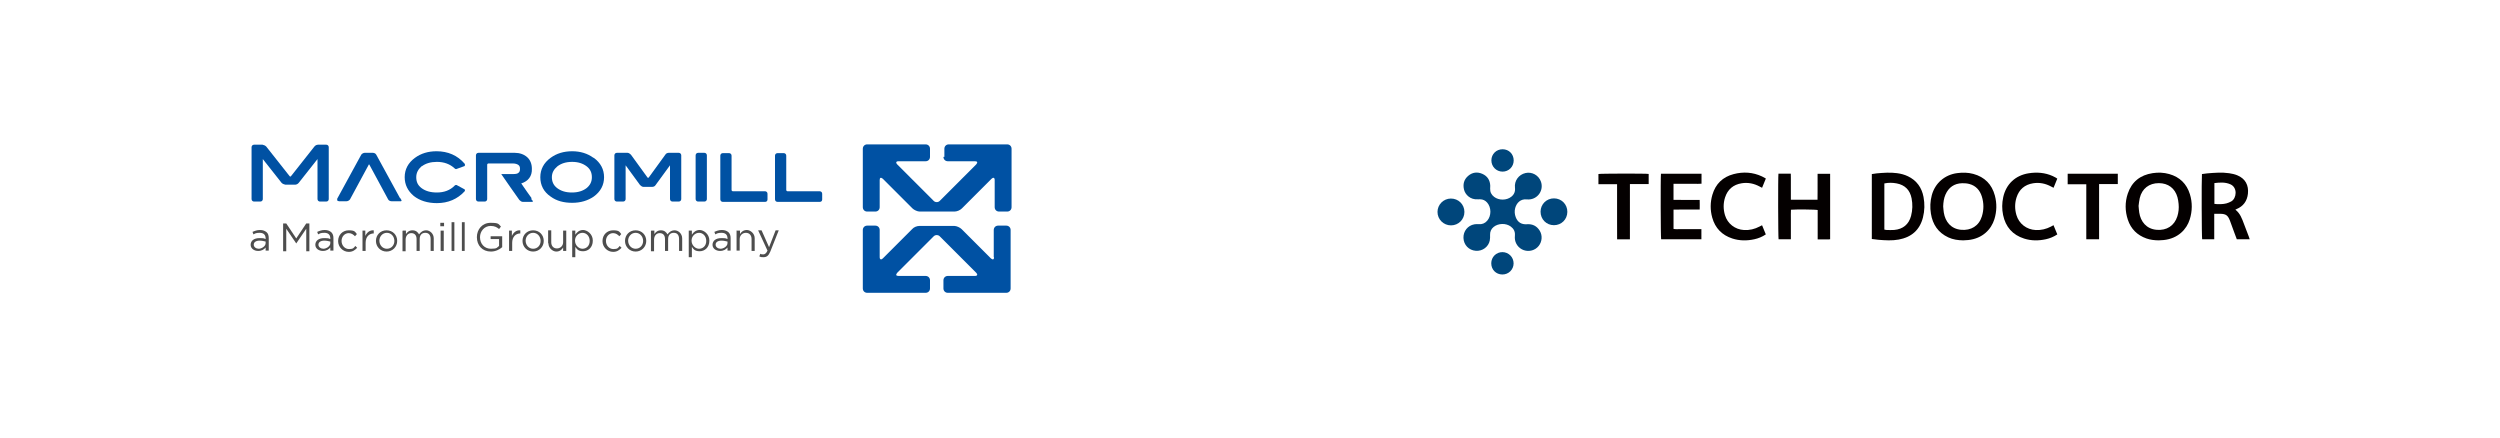<?xml version="1.0" encoding="utf-8"?>
<!-- Generator: Adobe Illustrator 28.6.0, SVG Export Plug-In . SVG Version: 9.03 Build 54939)  -->
<!DOCTYPE svg PUBLIC "-//W3C//DTD SVG 1.1//EN" "http://www.w3.org/Graphics/SVG/1.1/DTD/svg11.dtd">
<svg version="1.1" id="レイヤー_1" xmlns="http://www.w3.org/2000/svg" xmlns:xlink="http://www.w3.org/1999/xlink" x="0px"
	 y="0px" viewBox="0 0 800 140" style="enable-background:new 0 0 800 140;" xml:space="preserve">
<g>
	<g id="_レイヤー_1">
		<g>
			<path style="fill:#0051A3;" d="M128,63.4L120.4,49.5c-0.2-0.4-0.7-0.6-1.1-0.6
				h-2.6c-0.4,0-0.9,0.3-1.1,0.6l-7.7,14.1c0,0.1,0,0.2,0,0.3
				s0,0.3,0.2,0.4c0.1,0,0.3,0.1,0.4,0.1h2.4
				c0.4,0,0.9-0.3,1.1-0.6l6-11.1c0-0.1,0.1-0.1,0.1-0.1
				s0,0,0.1,0.1l6,11.1c0.2,0.4,0.7,0.6,1.1,0.6h2.4
				c0.2,0,0.3,0,0.4,0c0,0,0.1,0,0.2,0c0,0,0.1,0,0.2-0.2c0,0,0,0,0-0.1
				c0,0-0.2-0.4-0.4-0.7L128,63.4z"/>
			<path style="fill:#0051A3;" d="M189.9,50.5L189.9,50.5c-1.9-1.4-4.2-2.1-6.8-2.1
				c-2.7,0-5,0.7-6.9,2.1c-2.2,1.6-3.3,3.7-3.3,6.2l0,0l0,0
				c0,2.6,1.1,4.7,3.3,6.2c1.9,1.4,4.2,2,6.9,2l0,0
				c2.7,0,5-0.7,6.9-2c2.2-1.6,3.3-3.7,3.3-6.2l0,0
				c0-2.5-1.1-4.6-3.3-6.2H189.9z M187.7,60.2
				C186.5,61.1,185,61.6,183,61.6s-3.5-0.5-4.7-1.4s-1.7-2.1-1.7-3.5
				s0.6-2.5,1.8-3.5c1.2-0.9,2.7-1.4,4.7-1.4
				c1.9,0,3.4,0.5,4.6,1.4c1.2,0.9,1.7,2.1,1.7,3.5
				c0,1.5-0.6,2.6-1.7,3.5H187.7z"/>
			<path style="fill:#0051A3;" d="M245.6,62c0-0.5-0.4-0.8-0.8-0.8H234.5
				c-0.2,0-0.4-0.2-0.4-0.4v-11c0-0.5-0.4-0.8-0.8-0.8h-2
				c-0.5,0-0.8,0.4-0.8,0.8v14c0,0.5,0.4,0.8,0.8,0.8h13.5
				c0.9,0,0.8-0.9,0.8-0.9S245.6,62,245.6,62z"/>
			<path style="fill:#0051A3;" d="M263.1,63.7V62c0-0.5-0.4-0.8-0.8-0.8h-10.3
				c-0.2,0-0.4-0.2-0.4-0.4v-11c0-0.5-0.4-0.8-0.8-0.8h-2
				c-0.5,0-0.8,0.4-0.8,0.8v14c0,0.5,0.4,0.8,0.8,0.8h13.5
				C263.2,64.6,263.1,63.7,263.1,63.7z"/>
			<path style="fill:#0051A3;" d="M135,53.2c1.2-0.9,2.8-1.4,4.8-1.4
				C142.1,51.8,144,52.5,145.5,53.9l0,0c0,0,0.2,0.2,0.4,0.2c0,0,0,0,0.1,0
				l2.5-0.9c0.2,0,0.3-0.3,0.3-0.4c0-0.2-0.1-0.4-0.1-0.4
				c-2.3-2.7-5.4-4-9-4l0,0c-2.7,0-5,0.7-6.9,2.1
				C130.6,52.1,129.5,54.2,129.5,56.7l0,0c0,2.4,1,4.4,2.9,6
				c1.9,1.5,4.4,2.3,7.4,2.3l0,0c3.6,0,6.6-1.3,8.9-3.8
				c0,0,0.1-0.2,0.1-0.3c0-0.3-0.2-0.3-0.3-0.4l0,0l-2.4-1.3
				h-0.2c-0.2,0-0.4,0.1-0.4,0.2c-1.5,1.5-3.4,2.2-5.7,2.2
				c-2.1,0-3.7-0.5-4.9-1.4s-1.7-2-1.7-3.5c0-1.4,0.6-2.5,1.7-3.5
				L135,53.2z"/>
			<path style="fill:#0051A3;" d="M170.1,63.4l-1.5-2.1l-1.8-2.6
				c2.2-0.7,3.5-2.3,3.4-4.7l0,0l0,0c0-1.5-0.5-2.8-1.5-3.7
				s-2.4-1.4-4-1.4l0,0h-11.6c-0.5,0-0.8,0.4-0.8,0.8v14
				c0,0.5,0.4,0.8,0.8,0.8h2c0.5,0,0.8-0.4,0.8-0.8v-11
				c0-0.2,0.2-0.4,0.4-0.4h7.7c0.9,0,1.5,0.2,1.9,0.5
				s0.5,0.7,0.5,1.3s-0.2,1-0.5,1.2c-0.3,0.3-0.9,0.4-1.7,0.4
				h-3.8c0,0.1,5.8,8.3,5.8,8.3c0.3,0.3,0.7,0.6,1.1,0.6
				h2.5c0.2,0,0.3,0,0.4,0c0,0,0.1,0,0.2,0c0,0,0.1,0,0.1-0.2v-0.1
				c0,0-0.3-0.4-0.5-0.6L170.1,63.4z"/>
			<path style="fill:#0051A3;" d="M104.5,46.3h-2.7c-0.4,0-0.9,0.2-1.2,0.6l-7.5,9.5
				c0,0-0.1,0.1-0.2,0.1c0,0-0.1,0-0.2-0.1l-7.5-9.5
				c-0.3-0.3-0.7-0.5-1.2-0.6h-2.7c-0.5,0-0.8,0.4-0.8,0.8v16.6
				c0,0.5,0.4,0.8,0.8,0.8h2c0.5,0,0.8-0.4,0.8-0.8V50.9l6,7.6
				c0.3,0.3,0.7,0.5,1.2,0.6h3.1c0.4,0,0.9-0.2,1.2-0.6
				l6-7.6v12.8c0,0.5,0.4,0.8,0.8,0.8h2c0.5,0,0.8-0.4,0.8-0.8
				V47.1c0-0.5-0.4-0.8-0.8-0.8H104.5z"/>
			<path style="fill:#0051A3;" d="M217.4,48.9H214c-0.4,0-0.9,0.2-1.1,0.6l-5.3,7.3
				c0,0-0.1,0.1-0.2,0.1s-0.1,0-0.2-0.1L201.9,49.5
				c-0.3-0.3-0.7-0.6-1.1-0.6h-3.4c-0.5,0-0.8,0.4-0.8,0.8v14
				c0,0.5,0.4,0.8,0.8,0.8h2c0.5,0,0.8-0.4,0.8-0.8V52.9
				l4.6,6.3C205.1,59.5,205.5,59.8,205.9,59.8h2.8
				c0.4,0,0.9-0.2,1.1-0.6l4.6-6.3v10.8
				c0,0.5,0.4,0.8,0.8,0.8h2c0.5,0,0.8-0.4,0.8-0.8v-14
				c0-0.5-0.4-0.8-0.8-0.8H217.4z"/>
			<path style="fill:#0051A3;" d="M225.4,48.9h-2c-0.5,0-0.8,0.4-0.8,0.8v14
				c0,0.5,0.4,0.8,0.8,0.8h2c0.5,0,0.8-0.4,0.8-0.8v-14
				C226.2,49.2,225.8,48.9,225.4,48.9z"/>
			<g>
				<path style="fill:#0051A3;" d="M301.9,50.2c0,0.8,0.6,1.4,1.4,1.4H312
					c0.8,0,0.9,0.4,0.4,1l-11.7,11.7c-0.5,0.5-1.4,0.5-1.9,0
					l-11.7-11.7c-0.5-0.5-0.4-1,0.4-1h8.7c0.8,0,1.4-0.6,1.4-1.4
					v-2.6c0-0.8-0.6-1.4-1.4-1.4h-18.7
					c-0.8,0-1.4,0.6-1.4,1.4v18.7c0,0.8,0.6,1.4,1.4,1.4
					h2.6c0.8,0,1.4-0.6,1.4-1.4v-8.7c0-0.8,0.4-0.9,1-0.4
					l9.5,9.5c0.5,0.5,1.6,1,2.3,1h11.1c0.8,0,1.8-0.4,2.4-1l9.5-9.5
					c0.5-0.5,1-0.4,1,0.4v8.7c0,0.8,0.6,1.4,1.4,1.4h2.6
					c0.8,0,1.4-0.6,1.4-1.4V47.6c0-0.8-0.6-1.4-1.4-1.4
					h-18.7c-0.8,0-1.4,0.6-1.4,1.4v2.6L301.9,50.2z"/>
				<path style="fill:#0051A3;" d="M318.1,82.3c0,0.8-0.4,0.9-1,0.4l-9.4-9.4
					c-0.5-0.5-1.6-1-2.3-1h-11.2c-0.8,0-1.8,0.4-2.3,1l-9.4,9.4
					c-0.5,0.5-1,0.4-1-0.4v-8.7c0-0.8-0.6-1.4-1.4-1.4h-2.6
					c-0.8,0-1.4,0.6-1.4,1.4v18.7c0,0.8,0.6,1.4,1.4,1.4
					h18.7c0.8,0,1.4-0.6,1.4-1.4v-2.6
					c0-0.8-0.6-1.4-1.4-1.4h-8.7c-0.8,0-0.9-0.4-0.4-1
					l11.7-11.7c0.5-0.5,1.4-0.5,1.9,0l11.7,11.7c0.5,0.5,0.4,1-0.4,1h-8.7
					c-0.8,0-1.4,0.6-1.4,1.4v2.6c0,0.8,0.6,1.4,1.4,1.4
					h18.7c0.8,0,1.4-0.6,1.4-1.4V73.6
					c0-0.8-0.6-1.4-1.4-1.4h-2.6c-0.8,0-1.4,0.6-1.4,1.4
					v8.7H318.1z"/>
			</g>
			<g>
				<path style="fill:#4D4D4D;" d="M90.6,71.5h1l3.2,4.8L98,71.5h1v8.9h-1v-7.2l-3.2,4.7
					l0,0l-3.2-4.7v7.2h-1V71.5z"/>
				<path style="fill:#4D4D4D;" d="M100.9,78.4L100.9,78.4c0-1.4,1.1-2.2,2.8-2.2
					s1.4,0.1,2,0.3v-0.2c0-1.2-0.7-1.8-1.9-1.8s-1.4,0.2-2,0.5
					L101.5,74.2c0.7-0.3,1.4-0.6,2.4-0.6S105.5,73.9,106,74.3
					c0.5,0.5,0.7,1.1,0.7,1.9v4h-1v-1c-0.5,0.6-1.2,1.1-2.4,1.1
					s-2.4-0.7-2.4-2L100.9,78.4z M105.7,77.9v-0.6
					C105.2,77.2,104.6,77,103.8,77c-1.2,0-1.9,0.5-1.9,1.3l0,0
					c0,0.8,0.8,1.3,1.6,1.3s2.2-0.7,2.2-1.8L105.7,77.9z"/>
				<path style="fill:#4D4D4D;" d="M108.2,77.1L108.2,77.1c0-1.9,1.4-3.4,3.4-3.4
					s2,0.5,2.6,1.2l-0.6,0.7c-0.5-0.5-1.1-1-2-1c-1.3,0-2.3,1.1-2.3,2.5l0,0
					c0,1.4,1,2.6,2.4,2.6s1.5-0.4,2-1l0.6,0.6
					c-0.7,0.7-1.4,1.3-2.7,1.3c-1.9,0-3.4-1.6-3.4-3.4
					V77.1z"/>
				<path style="fill:#4D4D4D;" d="M115.9,73.8h1V75.5c0.5-1.1,1.4-1.9,2.7-1.8v1l0,0
					c-1.4,0-2.6,1-2.6,3v2.6h-1v-6.5L115.9,73.8z"/>
				<path style="fill:#4D4D4D;" d="M120.3,77.1L120.3,77.1c0-1.9,1.4-3.4,3.4-3.4
					s3.4,1.5,3.4,3.4l0,0c0,1.9-1.5,3.4-3.4,3.4S120.3,79,120.3,77.1z
					 M126.2,77.1L126.2,77.1c0-1.4-1-2.6-2.4-2.6
					s-2.4,1.2-2.4,2.5l0,0c0,1.4,1,2.6,2.4,2.6S126.2,78.5,126.2,77.1
					z"/>
				<path style="fill:#4D4D4D;" d="M128.9,73.8h1v1.1c0.4-0.6,1-1.2,2.1-1.2
					s1.7,0.6,2.1,1.3c0.5-0.7,1.2-1.3,2.3-1.3
					s2.4,1,2.4,2.6v4h-1V76.5c0-1.3-0.6-2-1.7-2s-1.8,0.7-1.8,2v3.8
					h-1V76.5c0-1.2-0.6-1.9-1.7-1.9S129.8,75.5,129.8,76.7v3.7h-1v-6.5
					L128.9,73.8z"/>
				<path style="fill:#4D4D4D;" d="M140.9,71.3h1.2v1.1h-1.2V71.3z M141,73.8h1v6.5h-1
					V73.8z"/>
				<path style="fill:#4D4D4D;" d="M144.4,71.1h1v9.2H144.5v-9.2H144.4z"/>
				<path style="fill:#4D4D4D;" d="M147.7,71.1h1v9.2h-0.9v-9.2H147.7z"/>
				<path style="fill:#4D4D4D;" d="M152.6,75.9L152.6,75.9c0-2.5,1.7-4.6,4.4-4.6
					s2.5,0.4,3.3,1.2l-0.6,0.8c-0.7-0.6-1.4-1-2.7-1
					c-2,0-3.4,1.7-3.4,3.6l0,0c0,2.1,1.4,3.7,3.5,3.7
					S159,79.2,159.7,78.7V76.5h-2.7v-0.9h3.7v3.5
					C159.9,79.8,158.6,80.5,157.1,80.5C154.3,80.5,152.6,78.5,152.6,75.9z"/>
				<path style="fill:#4D4D4D;" d="M162.8,73.8h1V75.5c0.5-1.1,1.4-1.9,2.7-1.8v1l0,0
					c-1.4,0-2.6,1-2.6,3v2.6h-1v-6.5L162.8,73.8z"/>
				<path style="fill:#4D4D4D;" d="M167.2,77.1L167.2,77.1c0-1.9,1.4-3.4,3.4-3.4
					s3.4,1.5,3.4,3.4l0,0c0,1.9-1.5,3.4-3.4,3.4S167.2,79,167.2,77.1z
					 M173,77.1L173,77.1C173,75.7,172,74.5,170.6,74.5s-2.4,1.2-2.4,2.5l0,0
					c0,1.4,1,2.6,2.4,2.6S173,78.5,173,77.1z"/>
				<path style="fill:#4D4D4D;" d="M175.4,77.8v-4.1h1v3.8c0,1.2,0.7,2,1.8,2s2-0.8,2-2
					v-3.7h1v6.5h-1v-1.1c-0.4,0.7-1.1,1.3-2.2,1.3s-2.5-1.1-2.5-2.6
					L175.4,77.8z"/>
				<path style="fill:#4D4D4D;" d="M183.1,73.8h1v1.3c0.5-0.8,1.3-1.5,2.5-1.5
					s3.1,1.2,3.1,3.4l0,0c0,2.2-1.5,3.4-3.1,3.4s-2-0.7-2.5-1.4
					v3.3h-1v-8.6V73.8z M188.7,77.1L188.7,77.1
					C188.7,75.5,187.6,74.5,186.4,74.5S184,75.5,184,77l0,0c0,1.5,1.2,2.6,2.4,2.6
					S188.7,78.7,188.7,77.1z"/>
				<path style="fill:#4D4D4D;" d="M192.8,77.1L192.8,77.1c0-1.9,1.4-3.4,3.4-3.4
					s2,0.5,2.6,1.2l-0.6,0.7c-0.5-0.5-1.1-1-2-1c-1.3,0-2.3,1.1-2.3,2.5l0,0
					c0,1.4,1,2.6,2.4,2.6s1.5-0.4,2-1l0.6,0.6
					c-0.7,0.7-1.4,1.3-2.7,1.3c-1.9,0-3.4-1.6-3.4-3.4
					V77.1z"/>
				<path style="fill:#4D4D4D;" d="M200,77.1L200,77.1c0-1.9,1.4-3.4,3.4-3.4
					s3.4,1.5,3.4,3.4l0,0c0,1.9-1.5,3.4-3.4,3.4S200,79,200,77.1z
					 M205.8,77.1L205.8,77.1c0-1.4-1-2.6-2.4-2.6
					s-2.4,1.2-2.4,2.5l0,0c0,1.4,1,2.6,2.4,2.6S205.8,78.5,205.8,77.1
					z"/>
				<path style="fill:#4D4D4D;" d="M208.4,73.8h1v1.1c0.4-0.6,1-1.2,2.1-1.2
					s1.7,0.6,2.1,1.3c0.5-0.7,1.2-1.3,2.3-1.3
					s2.4,1,2.4,2.6v4h-1V76.5c0-1.3-0.6-2-1.7-2s-1.8,0.7-1.8,2v3.8
					h-1V76.5c0-1.2-0.6-1.9-1.7-1.9S209.3,75.5,209.3,76.7v3.7h-1v-6.5
					L208.4,73.8z"/>
				<path style="fill:#4D4D4D;" d="M220.4,73.8h1v1.3c0.5-0.8,1.3-1.5,2.5-1.5S227,74.8,227,77
					l0,0c0,2.2-1.5,3.4-3.1,3.4s-2-0.7-2.5-1.4v3.3h-1v-8.6V73.8z
					 M226,77.1L226,77.1C226,75.5,224.9,74.5,223.7,74.5s-2.4,1-2.4,2.5l0,0
					c0,1.5,1.2,2.6,2.4,2.6S226,78.7,226,77.1z"/>
				<path style="fill:#4D4D4D;" d="M228,78.4L228,78.4c0-1.4,1.1-2.2,2.8-2.2
					s1.4,0.1,2,0.3v-0.2c0-1.2-0.7-1.8-1.9-1.8s-1.4,0.2-2,0.5
					l-0.3-0.8C229.3,73.9,230,73.6,231,73.6s1.6,0.3,2.1,0.7
					c0.5,0.5,0.7,1.1,0.7,1.9v4h-1v-1c-0.5,0.6-1.2,1.1-2.4,1.1
					s-2.4-0.7-2.4-2L228,78.4z M232.8,77.9v-0.6
					C232.3,77.2,231.7,77,230.9,77c-1.2,0-1.9,0.5-1.9,1.3l0,0
					c0,0.8,0.8,1.3,1.6,1.3s2.2-0.7,2.2-1.8L232.8,77.9z"/>
				<path style="fill:#4D4D4D;" d="M235.8,73.8h1v1.1c0.4-0.7,1.1-1.3,2.2-1.3
					s2.5,1.1,2.5,2.6v4.1h-1v-3.8c0-1.2-0.7-2-1.8-2s-2,0.8-2,2v3.7h-1v-6.5
					L235.8,73.8z"/>
				<path style="fill:#4D4D4D;" d="M243,82l0.3-0.8c0.3,0.2,0.6,0.2,1,0.2
					s0.9-0.3,1.3-1.2l-3-6.5h1.1l2.4,5.4l2.1-5.4h1L246.5,80.5
					c-0.6,1.4-1.2,1.8-2.2,1.8S243.4,82.2,242.9,82H243z"/>
				<path style="fill:#4D4D4D;" d="M80.2,78.4L80.2,78.4C80.2,77,81.3,76.2,83,76.2
					s1.4,0.1,2,0.3v-0.2c0-1.2-0.7-1.8-1.9-1.8s-1.4,0.2-2,0.5
					l-0.3-0.8c0.7-0.3,1.4-0.6,2.4-0.6s1.6,0.3,2.1,0.7
					s0.7,1.1,0.7,1.9v4h-1v-1c-0.5,0.6-1.2,1.1-2.4,1.1
					s-2.4-0.7-2.4-2L80.2,78.4z M85,77.9v-0.6
					C84.5,77.2,83.9,77,83.1,77c-1.2,0-1.9,0.5-1.9,1.3l0,0
					c0,0.8,0.8,1.3,1.6,1.3s2.2-0.7,2.2-1.8L85,77.9z"/>
			</g>
		</g>
	</g>
</g>
<g>
	<path style="fill:#00467B;" d="M472.968,63.778c-2.496,0.206-4.091-1.541-4.468-3.051
		c-0.432-1.729-0.062-3.258,1.301-4.435c1.361-1.176,2.953-1.368,4.573-0.647
		c1.604,0.714,2.436,2.028,2.506,3.796c0.012,0.304-0.019,0.611-0.031,0.916
		c-0.044,1.105,0.407,1.976,1.272,2.64c1.534,1.177,3.969,1.166,5.493-0.038
		c0.932-0.736,1.315-1.699,1.177-2.893c-0.256-2.21,1.186-4.195,3.374-4.696
		c2.085-0.477,4.224,0.718,4.938,2.76c0.957,2.733-0.98,5.586-3.871,5.698
		c-0.203,0.008-0.409,0.009-0.61-0.016c-2.037-0.245-3.314,1.13-3.756,2.756
		c-0.269,0.988-0.189,1.973,0.168,2.927c0.605,1.618,1.835,2.388,3.562,2.26
		c1.792-0.133,3.186,0.552,4.124,2.085c0.921,1.506,0.763,3.493-0.343,4.869
		c-1.127,1.403-3.03,1.94-4.757,1.342c-1.69-0.585-2.84-2.157-2.876-3.941
		c-0.006-0.28,0.011-0.56,0.031-0.84c0.085-1.171-0.388-2.079-1.312-2.766
		c-1.55-1.153-3.988-1.1-5.494,0.118c-0.807,0.653-1.17,1.502-1.145,2.545
		c0.015,0.606,0.02,1.229-0.101,1.818c-0.398,1.936-2.25,3.443-4.465,3.273
		c-2.256-0.173-3.869-1.899-3.95-4.118c-0.079-2.15,1.38-3.987,3.496-4.358
		c0.444-0.078,0.912-0.084,1.362-0.047c1.099,0.092,2.006-0.264,2.725-1.084
		c1.388-1.581,1.377-4.269-0.021-5.845c-0.586-0.66-1.322-1.021-2.216-1.031
		C473.426,63.776,473.197,63.778,472.968,63.778z"/>
	<path style="fill:#040000;" d="M628.226,76.913c-1.647-0.022-3.255-0.247-4.759-0.945
		c-3.247-1.507-5.016-4.122-5.573-7.599c-0.317-1.982-0.241-3.957,0.283-5.905
		c1.038-3.862,4.151-6.551,8.132-7.068c1.738-0.226,3.463-0.208,5.152,0.253
		c3.625,0.988,5.938,3.333,6.901,6.953c0.668,2.513,0.61,5.044-0.157,7.535
		c-1.006,3.264-3.777,6.201-8.378,6.676
		C629.295,76.868,628.76,76.881,628.226,76.913z M621.819,66.068
		c0.065,0.657,0.095,1.319,0.201,1.969c0.475,2.929,2.304,5.207,5.533,5.5
		c3.152,0.286,5.688-1.214,6.644-4.279c0.66-2.116,0.654-4.274-0.01-6.387
		c-0.624-1.986-1.897-3.426-3.958-3.989c-0.747-0.204-1.557-0.273-2.334-0.252
		c-2.537,0.069-4.32,1.321-5.343,3.634
		C622.018,63.47,621.868,64.756,621.819,66.068z"/>
	<path style="fill:#040000;" d="M690.774,76.912c-1.333-0.018-2.649-0.16-3.909-0.603
		c-2.951-1.038-4.977-3.044-5.958-6.007c-0.913-2.757-0.946-5.578-0.025-8.334
		c1.274-3.811,4.002-5.959,7.958-6.562c1.783-0.272,3.558-0.206,5.298,0.285
		c3.376,0.952,5.604,3.124,6.633,6.464c0.823,2.672,0.784,5.378-0.049,8.046
		c-0.998,3.198-3.744,6.133-8.347,6.613
		C691.843,76.868,691.307,76.88,690.774,76.912z M684.341,65.892
		c0.079,0.807,0.112,1.469,0.214,2.12c0.455,2.896,2.269,5.251,5.587,5.53
		c3.16,0.265,5.652-1.265,6.614-4.332c0.399-1.273,0.53-2.593,0.403-3.921
		c-0.07-0.73-0.173-1.469-0.37-2.174c-0.801-2.872-2.975-4.5-5.95-4.51
		c-3.126-0.011-5.404,1.749-6.121,4.79
		C684.515,64.256,684.45,65.149,684.341,65.892z"/>
	<path style="fill:#040000;" d="M598.982,55.701c0.566-0.082,1.09-0.183,1.618-0.23
		c2.158-0.195,4.318-0.348,6.481-0.055c1.218,0.165,2.396,0.472,3.504,1.013
		c2.769,1.35,4.37,3.602,4.938,6.582c0.419,2.2,0.377,4.415-0.181,6.593
		c-1.034,4.037-3.708,6.314-7.746,7.055c-2.149,0.394-4.316,0.249-6.476,0.078
		c-0.704-0.056-1.404-0.168-2.137-0.259
		C598.982,69.546,598.982,62.677,598.982,55.701z M602.993,58.7
		c0,4.947,0,9.842,0,14.767c0.272,0.049,0.494,0.12,0.717,0.124
		c0.814,0.013,1.633,0.063,2.441-0.007c2.819-0.244,4.683-1.802,5.393-4.511
		c0.484-1.847,0.536-3.728,0.168-5.6c-0.521-2.65-2.11-4.283-4.788-4.788
		C605.64,58.443,604.347,58.41,602.993,58.7z"/>
	<path style="fill:#040000;" d="M704.623,55.696c0.573-0.075,1.124-0.169,1.679-0.215
		c2.336-0.195,4.678-0.393,7.013-0.055c0.874,0.127,1.763,0.324,2.578,0.653
		c2.657,1.073,3.733,3.251,3.445,5.909c-0.254,2.339-1.465,4.024-3.678,4.934
		c-0.093,0.038-0.18,0.092-0.344,0.176c1.539,1.167,2.12,2.874,2.752,4.555
		c0.519,1.381,1.055,2.756,1.58,4.135c0.087,0.23,0.153,0.468,0.253,0.774
		c-1.411,0-2.744,0-4.125,0c-0.265-0.708-0.534-1.42-0.797-2.134
		c-0.422-1.146-0.839-2.294-1.258-3.441c-0.052-0.143-0.104-0.287-0.16-0.429
		c-0.659-1.675-1.282-2.11-3.103-2.149c-0.605-0.013-1.21-0.002-1.901-0.002
		c0,2.752,0,5.436,0,8.165c-1.349,0-2.61,0-3.866,0
		C704.536,75.964,704.472,57.491,704.623,55.696z M708.608,58.584c0,2.309,0,4.487,0,6.655
		c1.036,0.171,2.861,0.13,3.828-0.149c0.555-0.16,1.114-0.371,1.609-0.664
		c1.68-0.991,2.037-4.417-0.32-5.451
		C712.077,58.251,710.358,58.373,708.608,58.584z"/>
	<path style="fill:#040000;" d="M569.102,55.582c1.308,0,2.578,0,3.952,0
		c0.044,0.913,0.015,1.82,0.02,2.725c0.005,0.942,0.001,1.885,0.001,2.827
		c0,0.913,0,1.825,0,2.79c2.846,0,5.636,0,8.532,0
		c0.038-0.885,0.013-1.792,0.017-2.697c0.005-0.942,0.001-1.885,0.001-2.827
		c0-0.913,0-1.825,0-2.789c1.365,0,2.673,0,4.015,0c0,6.987,0,13.953,0,20.953
		c-0.217,0.021-0.389,0.05-0.561,0.051c-1.116,0.004-2.232,0.002-3.425,0.002
		c0-3.192,0-6.312,0-9.408c-0.62-0.183-6.902-0.246-8.554-0.096
		c-0.055,1.013-0.018,2.046-0.024,3.076c-0.007,1.07-0.001,2.139-0.001,3.209
		c0,1.039,0,2.078,0,3.168c-1.36,0-2.646,0-3.93,0
		C568.996,76.007,568.949,56.686,569.102,55.582z"/>
	<path style="fill:#040000;" d="M531.508,55.585c4.323,0,8.596,0,12.982,0
		c0.01,1.045,0.01,2.075-0.004,3.198c-0.751,0.081-1.481,0.031-2.207,0.039
		c-0.764,0.009-1.529,0.002-2.293,0.002c-0.739,0-1.478,0-2.216,0
		c-0.733,0-1.466,0-2.246,0c0,1.73,0,3.375,0,5.131
		c2.742,0.053,5.504-0.003,8.374,0.032c0.035,1.002,0.018,1.978,0.009,3.065
		c-2.799,0.016-5.561-0.003-8.377,0.011c0,2.087,0,4.11,0,6.189
		c0.708,0.156,1.442,0.053,2.167,0.07c0.764,0.018,1.529,0.004,2.293,0.004
		c0.739,0,1.478,0,2.216,0c0.732,0,1.465,0,2.242,0c0,1.114,0,2.147,0,3.235
		c-4.303,0-8.594,0-12.882,0C531.413,76.003,531.355,56.866,531.508,55.585z"/>
	<path style="fill:#040000;" d="M565.074,57.122c-0.417,1.024-0.799,1.961-1.21,2.967
		c-0.284-0.145-0.526-0.263-0.762-0.391c-1.804-0.976-3.723-1.377-5.754-1.056
		c-2.69,0.425-4.497,1.96-5.328,4.544c-0.599,1.86-0.587,3.77-0.032,5.647
		c0.811,2.746,3.228,4.608,6.088,4.774c1.779,0.103,3.436-0.294,4.999-1.126
		c0.224-0.119,0.449-0.236,0.675-0.352c0.02-0.01,0.049-0.004,0.133-0.008
		c0.384,0.941,0.775,1.9,1.177,2.887c-1.167,0.785-2.385,1.273-3.686,1.556
		c-2.359,0.514-4.72,0.504-7.019-0.243c-3.315-1.077-5.508-3.323-6.44-6.69
		c-0.672-2.427-0.661-4.896,0.054-7.319c1.019-3.453,3.303-5.686,6.783-6.596
		c3.101-0.811,6.158-0.631,9.096,0.745
		C564.237,56.644,564.605,56.868,565.074,57.122z"/>
	<path style="fill:#040000;" d="M658.338,75.009c-1.171,0.773-2.362,1.261-3.639,1.543
		c-2.331,0.514-4.665,0.522-6.946-0.198c-3.731-1.177-5.975-3.75-6.766-7.563
		c-0.392-1.89-0.368-3.805,0.045-5.692c0.914-4.177,3.894-6.98,8.133-7.648
		c2.643-0.416,5.232-0.22,7.706,0.89c0.348,0.156,0.682,0.342,1.018,0.524
		c0.132,0.071,0.249,0.169,0.442,0.302c-0.392,0.96-0.782,1.915-1.195,2.928
		c-0.294-0.153-0.536-0.276-0.776-0.405c-1.806-0.974-3.727-1.37-5.757-1.045
		c-2.69,0.431-4.493,1.975-5.316,4.561c-0.583,1.834-0.578,3.722-0.039,5.576
		c0.822,2.826,3.267,4.694,6.201,4.831c1.726,0.08,3.333-0.31,4.854-1.104
		c0.247-0.129,0.488-0.269,0.818-0.451
		C657.524,73.035,657.916,73.984,658.338,75.009z"/>
	<path style="fill:#040000;" d="M521.573,76.582c-1.405,0-2.694,0-4.095,0
		c-0.026-1.983-0.009-3.934-0.012-5.884c-0.003-1.936-0.001-3.872-0.001-5.809
		c0-1.957,0-3.914,0-5.949c-2.012,0-3.962,0-5.965,0c0-1.135,0-2.192,0-3.258
		c0.504-0.156,15.209-0.192,16.078-0.025c0,1.05,0,2.108,0,3.238
		c-1.987,0-3.939,0-6.002,0c-0.005,2.99-0.002,5.909-0.003,8.828
		C521.572,70.649,521.573,73.576,521.573,76.582z"/>
	<path style="fill:#040000;" d="M671.709,76.564c-1.421,0-2.73,0-4.096,0c0-5.877,0-11.7,0-17.606
		c-2,0-3.947,0-5.957,0c0-1.155,0-2.23,0-3.353c5.339,0,10.673,0,16.043,0
		c0,1.089,0,2.15,0,3.288c-1.981,0-3.928,0-5.988,0
		c-0.004,2.992-0.001,5.909-0.002,8.826
		C671.708,70.645,671.709,73.571,671.709,76.564z"/>
	<path style="fill:#00467B;" d="M468.613,67.804c0.012,2.406-1.882,4.31-4.292,4.315
		c-2.389,0.005-4.331-1.933-4.32-4.309c0.011-2.35,1.923-4.262,4.275-4.274
		C466.693,63.524,468.601,65.401,468.613,67.804z"/>
	<path style="fill:#00467B;" d="M492.979,67.728c0.012-2.373,1.914-4.256,4.294-4.25
		c2.42,0.006,4.303,1.918,4.277,4.341c-0.026,2.4-1.892,4.243-4.291,4.241
		C494.838,72.057,492.967,70.163,492.979,67.728z"/>
	<path style="fill:#00467B;" d="M484.381,51.357c-0.006,2.005-1.591,3.58-3.587,3.564
		c-1.99-0.016-3.559-1.613-3.55-3.616c0.008-2.004,1.587-3.558,3.601-3.545
		C482.868,47.774,484.386,49.318,484.381,51.357z"/>
	<path style="fill:#00467B;" d="M480.742,87.837c-2.031-0.016-3.549-1.556-3.54-3.592
		c0.009-2.003,1.592-3.578,3.588-3.567c1.977,0.01,3.571,1.627,3.562,3.614
		C484.343,86.285,482.746,87.853,480.742,87.837z"/>
</g>
</svg>
